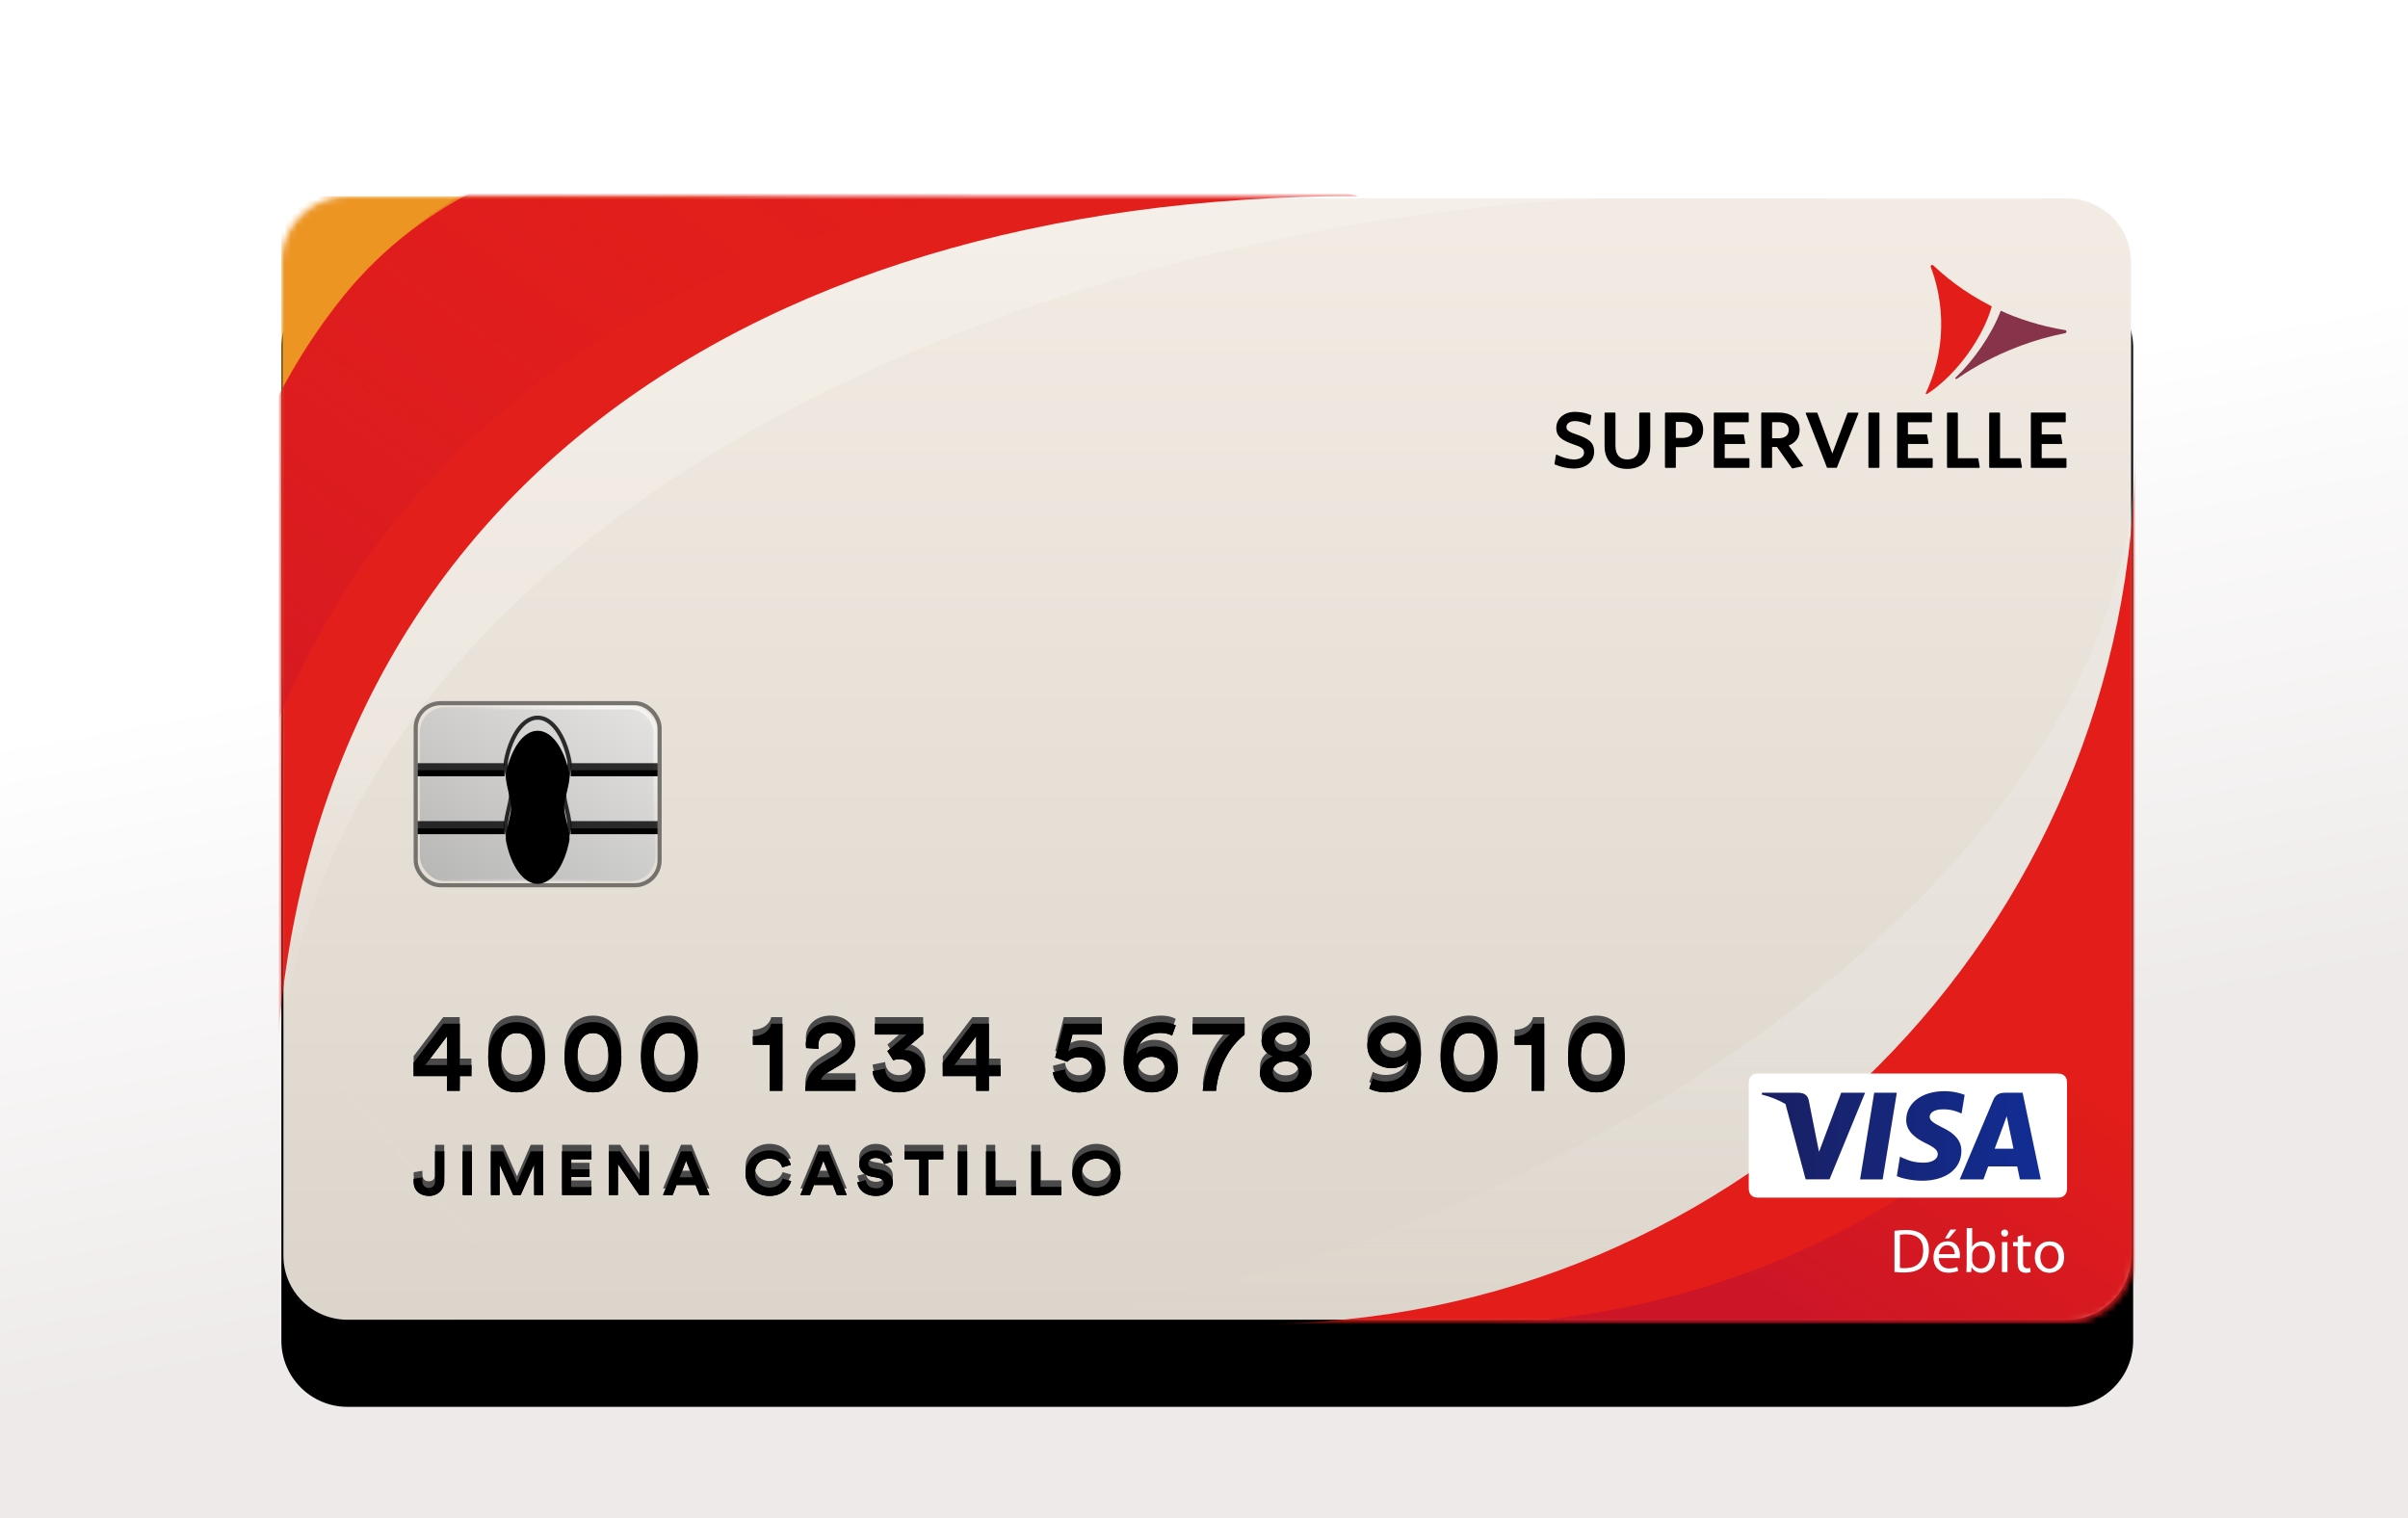 <?xml version="1.0" encoding="UTF-8"?>
<svg width="368px" height="232px" viewBox="0 0 368 232" version="1.1" xmlns="http://www.w3.org/2000/svg" xmlns:xlink="http://www.w3.org/1999/xlink">
    <!-- Generator: Sketch 52.5 (67469) - http://www.bohemiancoding.com/sketch -->
    <title>active</title>
    <desc>Created with Sketch.</desc>
    <defs>
        <linearGradient x1="-4.557%" y1="50%" x2="7.817%" y2="91.252%" id="linearGradient-1">
            <stop stop-color="#FFFFFF" offset="0%"></stop>
            <stop stop-color="#EEEAEA" offset="100%"></stop>
        </linearGradient>
        <linearGradient x1="50%" y1="99.345%" x2="50%" y2="2.879%" id="linearGradient-2">
            <stop stop-color="#DCD5CB" offset="0%"></stop>
            <stop stop-color="#F2EBE3" offset="100%"></stop>
        </linearGradient>
        <radialGradient cx="89.209%" cy="8.336%" fx="89.209%" fy="8.336%" r="75.203%" gradientTransform="translate(0.892,0.083),scale(0.608,1),rotate(-180),scale(1,0.559),translate(-0.892,-0.083)" id="radialGradient-3">
            <stop stop-color="#FFFFFF" stop-opacity="0.1" offset="0%"></stop>
            <stop stop-color="#FFFFFF" stop-opacity="0" offset="100%"></stop>
        </radialGradient>
        <path d="M10.107,0 L272.893,0 C278.475,-1.0254006e-15 283,4.525 283,10.107 L283,161.893 C283,167.475 278.475,172 272.893,172 L10.107,172 C4.525,172 4.23631408e-15,167.475 3.55271368e-15,161.893 L1.77635684e-15,10.107 C1.09275644e-15,4.525 4.525,2.80175744e-15 10.107,1.77635684e-15 Z" id="path-4"></path>
        <filter x="-10.2%" y="-9.3%" width="120.5%" height="133.7%" filterUnits="objectBoundingBox" id="filter-6">
            <feOffset dx="0" dy="13" in="SourceAlpha" result="shadowOffsetOuter1"></feOffset>
            <feGaussianBlur stdDeviation="7.5" in="shadowOffsetOuter1" result="shadowBlurOuter1"></feGaussianBlur>
            <feComposite in="shadowBlurOuter1" in2="SourceAlpha" operator="out" result="shadowBlurOuter1"></feComposite>
            <feColorMatrix values="0 0 0 0 0   0 0 0 0 0   0 0 0 0 0  0 0 0 0.08 0" type="matrix" in="shadowBlurOuter1"></feColorMatrix>
        </filter>
        <linearGradient x1="50%" y1="63.504%" x2="50%" y2="100%" id="linearGradient-7">
            <stop stop-color="#FFFFFF" offset="0%"></stop>
            <stop stop-color="#EEE6DF" stop-opacity="0" offset="100%"></stop>
        </linearGradient>
        <linearGradient x1="50%" y1="63.504%" x2="50%" y2="100%" id="linearGradient-8">
            <stop stop-color="#EEEEEE" offset="0%"></stop>
            <stop stop-color="#EEE6DF" stop-opacity="0" offset="100%"></stop>
        </linearGradient>
        <linearGradient x1="50%" y1="100%" x2="93.699%" y2="50%" id="linearGradient-9">
            <stop stop-color="#BC1030" offset="0%"></stop>
            <stop stop-color="#E31D19" offset="100%"></stop>
        </linearGradient>
        <linearGradient x1="0%" y1="100%" x2="77.697%" y2="0%" id="linearGradient-10">
            <stop stop-color="#BC1030" offset="0%"></stop>
            <stop stop-color="#E31D19" stop-opacity="0" offset="100%"></stop>
        </linearGradient>
        <linearGradient x1="100%" y1="50%" x2="0%" y2="50%" id="linearGradient-11">
            <stop stop-color="#122D94" offset="0%"></stop>
            <stop stop-color="#192062" offset="100%"></stop>
        </linearGradient>
        <filter x="-74.3%" y="-74.2%" width="248.5%" height="248.4%" filterUnits="objectBoundingBox" id="filter-12">
            <feGaussianBlur stdDeviation="31.585" in="SourceGraphic"></feGaussianBlur>
        </filter>
        <path d="M0,8.249 L0,6.19 L4.52,0.237 L7.043,0.237 L7.043,6.57 L8.828,6.57 L8.828,8.249 L7.043,8.249 L7.043,10.497 L5.11,10.497 L5.11,8.249 L0,8.249 Z M5.11,6.57 L5.11,2.153 L1.769,6.57 L5.11,6.57 Z M13.347,5.367 C13.347,6.665 13.593,7.663 14.101,8.296 C14.461,8.755 14.969,9.056 15.738,9.056 C16.508,9.056 17,8.755 17.376,8.296 C17.884,7.663 18.113,6.665 18.113,5.367 C18.113,4.069 17.884,3.071 17.376,2.438 C17,1.979 16.508,1.678 15.738,1.678 C14.969,1.678 14.461,1.979 14.101,2.438 C13.577,3.071 13.347,4.069 13.347,5.367 Z M11.398,5.367 C11.398,4.006 11.627,2.723 12.348,1.678 C13.036,0.681 14.15,0 15.738,0 C17.327,0 18.425,0.681 19.112,1.678 C19.833,2.723 20.062,4.006 20.062,5.367 C20.062,6.729 19.833,8.011 19.112,9.056 C18.425,10.053 17.327,10.734 15.738,10.734 C14.15,10.734 13.036,10.053 12.348,9.056 C11.627,8.011 11.398,6.729 11.398,5.367 Z M25.024,5.367 C25.024,6.665 25.269,7.663 25.777,8.296 C26.138,8.755 26.645,9.056 27.415,9.056 C28.185,9.056 28.676,8.755 29.053,8.296 C29.561,7.663 29.79,6.665 29.79,5.367 C29.79,4.069 29.561,3.071 29.053,2.438 C28.676,1.979 28.185,1.678 27.415,1.678 C26.645,1.678 26.138,1.979 25.777,2.438 C25.253,3.071 25.024,4.069 25.024,5.367 Z M23.075,5.367 C23.075,4.006 23.304,2.723 24.025,1.678 C24.713,0.681 25.826,0 27.415,0 C29.004,0 30.101,0.681 30.789,1.678 C31.51,2.723 31.739,4.006 31.739,5.367 C31.739,6.729 31.51,8.011 30.789,9.056 C30.101,10.053 29.004,10.734 27.415,10.734 C25.826,10.734 24.713,10.053 24.025,9.056 C23.304,8.011 23.075,6.729 23.075,5.367 Z M36.7,5.367 C36.7,6.665 36.946,7.663 37.454,8.296 C37.814,8.755 38.322,9.056 39.092,9.056 C39.861,9.056 40.353,8.755 40.73,8.296 C41.237,7.663 41.467,6.665 41.467,5.367 C41.467,4.069 41.237,3.071 40.73,2.438 C40.353,1.979 39.861,1.678 39.092,1.678 C38.322,1.678 37.814,1.979 37.454,2.438 C36.93,3.071 36.7,4.069 36.7,5.367 Z M34.751,5.367 C34.751,4.006 34.981,2.723 35.701,1.678 C36.389,0.681 37.503,0 39.092,0 C40.68,0 41.778,0.681 42.466,1.678 C43.186,2.723 43.416,4.006 43.416,5.367 C43.416,6.729 43.186,8.011 42.466,9.056 C41.778,10.053 40.68,10.734 39.092,10.734 C37.503,10.734 36.389,10.053 35.701,9.056 C34.981,8.011 34.751,6.729 34.751,5.367 Z M56.352,10.497 L54.419,10.497 L54.419,3.467 L51.848,3.467 L51.848,2.169 C53.371,2.137 54.419,1.314 54.649,0.237 L56.352,0.237 L56.352,10.497 Z M61.887,4.085 L59.987,3.958 C59.97,3.816 59.938,3.578 59.938,3.372 C59.938,1.599 61.314,0 63.721,0 C66.063,0 67.455,1.472 67.455,3.23 C67.455,4.56 66.686,5.652 65.408,6.412 L63.344,7.647 C62.837,7.948 62.411,8.312 62.263,8.818 L67.521,8.818 L67.521,10.497 L59.839,10.497 C59.872,8.739 60.511,7.362 62.362,6.254 L64.114,5.193 C65.064,4.623 65.474,4.006 65.474,3.261 C65.474,2.422 64.884,1.662 63.688,1.662 C62.444,1.662 61.838,2.501 61.838,3.562 C61.838,3.721 61.87,3.911 61.887,4.085 Z M73.301,5.842 L72.4,4.433 L75.332,1.9 L70.501,1.9 L70.501,0.237 L77.871,0.237 L77.871,1.821 L74.988,4.259 C76.577,4.291 78.166,5.399 78.166,7.378 C78.166,9.135 76.708,10.734 74.186,10.734 C71.729,10.734 70.271,9.198 70.14,7.489 L72.057,7.109 C72.106,8.296 72.99,9.103 74.169,9.103 C75.463,9.103 76.184,8.296 76.184,7.362 C76.184,6.175 75.201,5.668 74.3,5.668 C73.793,5.668 73.465,5.763 73.301,5.842 Z M80.867,8.249 L80.867,6.19 L85.387,0.237 L87.91,0.237 L87.91,6.57 L89.695,6.57 L89.695,8.249 L87.91,8.249 L87.91,10.497 L85.977,10.497 L85.977,8.249 L80.867,8.249 Z M85.977,6.57 L85.977,2.153 L82.636,6.57 L85.977,6.57 Z M97.701,7.663 L99.552,7.204 C99.634,8.296 100.469,9.119 101.698,9.119 C102.812,9.119 103.712,8.391 103.712,7.251 C103.712,5.985 102.746,5.351 101.665,5.351 C100.912,5.351 100.273,5.652 99.896,6.064 L98.045,5.415 L99.356,0.237 L105.17,0.237 L105.17,1.9 L100.682,1.9 L100.027,4.496 C100.486,4.037 101.305,3.784 102.058,3.784 C104.171,3.784 105.694,5.05 105.694,7.204 C105.694,9.135 104.155,10.75 101.698,10.75 C99.405,10.75 97.833,9.278 97.701,7.663 Z M116.47,0.507 L115.913,2.058 C115.52,1.852 114.963,1.647 114.095,1.647 C112.097,1.647 110.656,2.929 110.475,4.924 C111.032,4.101 112.048,3.705 113.178,3.705 C115.291,3.705 116.781,5.066 116.781,7.172 C116.781,9.309 114.98,10.734 112.752,10.734 C110.05,10.734 108.51,8.597 108.51,5.969 C108.51,2.248 110.918,0 114.21,0 C115.192,0 116.011,0.222 116.47,0.507 Z M110.688,7.204 C110.688,8.375 111.671,9.119 112.752,9.119 C113.866,9.119 114.816,8.391 114.816,7.204 C114.816,6 113.866,5.288 112.752,5.288 C111.638,5.288 110.688,6 110.688,7.204 Z M126.984,0.237 L126.984,1.9 C126.099,2.612 123.102,5.209 122.627,10.497 L120.596,10.497 C121.055,4.765 124.756,1.9 124.756,1.9 L119.057,1.9 L119.057,0.237 L126.984,0.237 Z M133.272,4.512 C134.336,4.496 135.024,3.863 135.024,3.008 C135.024,2.232 134.353,1.552 133.272,1.552 C132.191,1.552 131.536,2.232 131.536,3.008 C131.536,3.863 132.224,4.496 133.272,4.512 Z M133.272,9.135 C134.566,9.135 135.27,8.407 135.27,7.568 C135.27,6.729 134.566,5.985 133.272,5.985 C131.994,5.985 131.29,6.729 131.29,7.568 C131.29,8.407 131.994,9.135 133.272,9.135 Z M133.272,10.734 C130.848,10.734 129.341,9.468 129.341,7.758 C129.341,6.586 130.176,5.62 131.306,5.24 C130.291,4.876 129.587,3.911 129.587,2.897 C129.587,1.187 131.143,0 133.272,0 C135.401,0 136.973,1.187 136.973,2.897 C136.973,3.895 136.269,4.876 135.254,5.24 C136.367,5.62 137.219,6.586 137.219,7.758 C137.219,9.468 135.712,10.734 133.272,10.734 Z M146.045,10.148 L146.585,8.597 C146.994,8.85 147.781,9.072 148.485,9.072 C150.712,9.072 151.908,7.774 152.006,5.842 C151.613,6.507 150.68,7.029 149.418,7.029 C147.502,7.029 145.75,5.763 145.75,3.578 C145.75,1.457 147.519,0 149.746,0 C151.957,0 153.939,1.52 153.939,4.797 C153.939,8.518 152.105,10.734 148.501,10.734 C147.633,10.734 146.585,10.497 146.045,10.148 Z M151.744,3.515 C151.744,2.375 150.778,1.615 149.713,1.615 C148.632,1.615 147.682,2.359 147.682,3.515 C147.682,4.718 148.616,5.43 149.713,5.43 C150.778,5.43 151.744,4.686 151.744,3.515 Z M158.9,5.367 C158.9,6.665 159.146,7.663 159.654,8.296 C160.014,8.755 160.522,9.056 161.292,9.056 C162.061,9.056 162.553,8.755 162.929,8.296 C163.437,7.663 163.667,6.665 163.667,5.367 C163.667,4.069 163.437,3.071 162.929,2.438 C162.553,1.979 162.061,1.678 161.292,1.678 C160.522,1.678 160.014,1.979 159.654,2.438 C159.13,3.071 158.9,4.069 158.9,5.367 Z M156.951,5.367 C156.951,4.006 157.181,2.723 157.901,1.678 C158.589,0.681 159.703,0 161.292,0 C162.88,0 163.978,0.681 164.666,1.678 C165.386,2.723 165.616,4.006 165.616,5.367 C165.616,6.729 165.386,8.011 164.666,9.056 C163.978,10.053 162.88,10.734 161.292,10.734 C159.703,10.734 158.589,10.053 157.901,9.056 C157.181,8.011 156.951,6.729 156.951,5.367 Z M172.772,10.497 L170.839,10.497 L170.839,3.467 L168.268,3.467 L168.268,2.169 C169.791,2.137 170.839,1.314 171.068,0.237 L172.772,0.237 L172.772,10.497 Z M178.372,5.367 C178.372,6.665 178.618,7.663 179.125,8.296 C179.486,8.755 179.993,9.056 180.763,9.056 C181.533,9.056 182.024,8.755 182.401,8.296 C182.909,7.663 183.138,6.665 183.138,5.367 C183.138,4.069 182.909,3.071 182.401,2.438 C182.024,1.979 181.533,1.678 180.763,1.678 C179.993,1.678 179.486,1.979 179.125,2.438 C178.601,3.071 178.372,4.069 178.372,5.367 Z M176.423,5.367 C176.423,4.006 176.652,2.723 177.373,1.678 C178.061,0.681 179.174,0 180.763,0 C182.352,0 183.449,0.681 184.137,1.678 C184.858,2.723 185.087,4.006 185.087,5.367 C185.087,6.729 184.858,8.011 184.137,9.056 C183.449,10.053 182.352,10.734 180.763,10.734 C179.174,10.734 178.061,10.053 177.373,9.056 C176.652,8.011 176.423,6.729 176.423,5.367 Z" id="path-13"></path>
        <filter x="-1.1%" y="-9.3%" width="102.2%" height="137.2%" filterUnits="objectBoundingBox" id="filter-14">
            <feOffset dx="0" dy="1" in="SourceAlpha" result="shadowOffsetOuter1"></feOffset>
            <feGaussianBlur stdDeviation="0.5" in="shadowOffsetOuter1" result="shadowBlurOuter1"></feGaussianBlur>
            <feColorMatrix values="0 0 0 0 0   0 0 0 0 0   0 0 0 0 0  0 0 0 0.24 0" type="matrix" in="shadowBlurOuter1"></feColorMatrix>
        </filter>
        <filter x="-0.8%" y="-4.7%" width="101.6%" height="127.9%" filterUnits="objectBoundingBox" id="filter-15">
            <feOffset dx="0" dy="1" in="SourceAlpha" result="shadowOffsetInner1"></feOffset>
            <feComposite in="shadowOffsetInner1" in2="SourceAlpha" operator="arithmetic" k2="-1" k3="1" result="shadowInnerInner1"></feComposite>
            <feColorMatrix values="0 0 0 0 1   0 0 0 0 1   0 0 0 0 1  0 0 0 0.4 0" type="matrix" in="shadowInnerInner1"></feColorMatrix>
        </filter>
        <path d="M0,24.385 L0,23.942 L1.343,23.716 L1.343,24.328 C1.353,25.015 1.767,25.326 2.332,25.326 C2.917,25.326 3.281,24.94 3.281,24.356 L3.281,19.744 L4.674,19.744 L4.674,24.356 C4.674,25.561 3.735,26.559 2.342,26.559 C0.929,26.559 0,25.693 0,24.385 Z M8.913,26.418 L7.5,26.418 L7.5,19.744 L8.913,19.744 L8.913,26.418 Z M19.795,26.418 L18.422,26.418 L18.422,21.74 L16.363,26.418 L15.202,26.418 L13.143,21.777 L13.143,26.418 L11.81,26.418 L11.81,19.744 L13.648,19.744 L15.798,24.563 L17.897,19.744 L19.795,19.744 L19.795,26.418 Z M27.174,26.418 L22.692,26.418 L22.692,19.744 L27.174,19.744 L27.174,20.968 L24.085,20.968 L24.085,22.493 L26.881,22.493 L26.881,23.65 L24.085,23.65 L24.085,25.194 L27.174,25.194 L27.174,26.418 Z M35.936,26.418 L34.472,26.418 L31.222,21.683 L31.222,26.418 L29.829,26.418 L29.829,19.744 L31.565,19.744 L34.543,24.159 L34.543,19.744 L35.936,19.744 L35.936,26.418 Z M43.689,26.418 L43.093,24.893 L40.186,24.893 L39.59,26.418 L38.116,26.418 L40.862,19.744 L42.477,19.744 L45.203,26.418 L43.689,26.418 Z M41.639,21.184 L40.65,23.707 L42.629,23.707 L41.639,21.184 Z M54.378,26.559 C52.38,26.559 50.714,25.213 50.714,23.086 C50.714,20.958 52.44,19.603 54.358,19.603 C56.337,19.603 57.356,20.732 57.639,21.815 L56.327,22.201 C56.155,21.561 55.6,20.855 54.358,20.855 C53.288,20.855 52.158,21.57 52.158,23.086 C52.158,24.507 53.228,25.288 54.378,25.288 C55.6,25.288 56.195,24.545 56.387,23.923 L57.689,24.29 C57.417,25.316 56.387,26.559 54.378,26.559 Z M64.675,26.418 L64.079,24.893 L61.172,24.893 L60.576,26.418 L59.103,26.418 L61.848,19.744 L63.463,19.744 L66.189,26.418 L64.675,26.418 Z M62.626,21.184 L61.636,23.707 L63.615,23.707 L62.626,21.184 Z M73.144,21.335 L71.892,21.693 C71.822,21.325 71.499,20.751 70.59,20.751 C69.914,20.751 69.47,21.156 69.47,21.598 C69.47,21.965 69.722,22.257 70.247,22.351 L71.246,22.53 C72.548,22.766 73.245,23.556 73.245,24.497 C73.245,25.523 72.326,26.559 70.661,26.559 C68.763,26.559 67.925,25.42 67.814,24.469 L69.106,24.149 C69.167,24.808 69.661,25.401 70.671,25.401 C71.418,25.401 71.832,25.053 71.832,24.582 C71.832,24.196 71.519,23.895 70.964,23.792 L69.964,23.603 C68.824,23.387 68.087,22.7 68.087,21.693 C68.087,20.507 69.227,19.603 70.58,19.603 C72.316,19.603 72.982,20.582 73.144,21.335 Z M80.937,20.977 L78.676,20.977 L78.676,26.418 L77.273,26.418 L77.273,20.977 L75.011,20.977 L75.011,19.744 L80.937,19.744 L80.937,20.977 Z M84.591,26.418 L83.178,26.418 L83.178,19.744 L84.591,19.744 L84.591,26.418 Z M92.071,26.418 L87.488,26.418 L87.488,19.744 L88.881,19.744 L88.881,25.175 L92.071,25.175 L92.071,26.418 Z M98.986,26.418 L94.403,26.418 L94.403,19.744 L95.796,19.744 L95.796,25.175 L98.986,25.175 L98.986,26.418 Z M102.105,23.076 C102.105,24.582 103.235,25.298 104.336,25.298 C105.446,25.298 106.577,24.582 106.577,23.076 C106.577,21.57 105.446,20.855 104.336,20.855 C103.235,20.855 102.105,21.57 102.105,23.076 Z M100.661,23.086 C100.661,20.93 102.398,19.603 104.336,19.603 C106.284,19.603 108.02,20.93 108.02,23.086 C108.02,25.232 106.284,26.559 104.336,26.559 C102.398,26.559 100.661,25.232 100.661,23.086 Z" id="path-16"></path>
        <filter x="-1.9%" y="-14.4%" width="103.7%" height="157.5%" filterUnits="objectBoundingBox" id="filter-17">
            <feOffset dx="0" dy="1" in="SourceAlpha" result="shadowOffsetOuter1"></feOffset>
            <feGaussianBlur stdDeviation="0.5" in="shadowOffsetOuter1" result="shadowBlurOuter1"></feGaussianBlur>
            <feColorMatrix values="0 0 0 0 0   0 0 0 0 0   0 0 0 0 0  0 0 0 0.24 0" type="matrix" in="shadowBlurOuter1"></feColorMatrix>
        </filter>
        <filter x="-1.9%" y="-14.4%" width="103.7%" height="157.5%" filterUnits="objectBoundingBox" id="filter-18">
            <feGaussianBlur stdDeviation="0.5" in="SourceAlpha" result="shadowBlurInner1"></feGaussianBlur>
            <feOffset dx="0" dy="1" in="shadowBlurInner1" result="shadowOffsetInner1"></feOffset>
            <feComposite in="shadowOffsetInner1" in2="SourceAlpha" operator="arithmetic" k2="-1" k3="1" result="shadowInnerInner1"></feComposite>
            <feColorMatrix values="0 0 0 0 1   0 0 0 0 1   0 0 0 0 1  0 0 0 0.1 0" type="matrix" in="shadowInnerInner1"></feColorMatrix>
        </filter>
        <linearGradient x1="100%" y1="0%" x2="0%" y2="100%" id="linearGradient-19">
            <stop stop-color="#E4E4E4" offset="0%"></stop>
            <stop stop-color="#B2B2B2" offset="100%"></stop>
        </linearGradient>
        <radialGradient cx="71.175%" cy="23.296%" fx="71.175%" fy="23.296%" r="114.545%" gradientTransform="translate(0.712,0.233),scale(0.742,1),rotate(133.241),scale(1,0.581),translate(-0.712,-0.233)" id="radialGradient-20">
            <stop stop-color="#FFFFFF" offset="0%"></stop>
            <stop stop-color="#FFFFFF" offset="0%"></stop>
            <stop stop-color="#FFFFFF" stop-opacity="0.905" offset="0%"></stop>
            <stop stop-color="#FFFFFF" stop-opacity="0" offset="100%"></stop>
        </radialGradient>
        <rect id="path-21" x="0.632" y="0" width="36.638" height="27.191" rx="3.79"></rect>
        <rect id="path-22" x="24.004" y="8.853" width="13.285" height="1"></rect>
        <filter x="-3.8%" y="-79.1%" width="107.5%" height="416.3%" filterUnits="objectBoundingBox" id="filter-23">
            <feOffset dx="0" dy="1" in="SourceAlpha" result="shadowOffsetOuter1"></feOffset>
            <feComposite in="shadowOffsetOuter1" in2="SourceAlpha" operator="out" result="shadowOffsetOuter1"></feComposite>
            <feColorMatrix values="0 0 0 0 1   0 0 0 0 1   0 0 0 0 1  0 0 0 0.5 0" type="matrix" in="shadowOffsetOuter1"></feColorMatrix>
        </filter>
        <rect id="path-24" x="24.004" y="17.706" width="13.285" height="1"></rect>
        <filter x="-3.8%" y="-79.1%" width="107.5%" height="416.3%" filterUnits="objectBoundingBox" id="filter-25">
            <feOffset dx="0" dy="1" in="SourceAlpha" result="shadowOffsetOuter1"></feOffset>
            <feComposite in="shadowOffsetOuter1" in2="SourceAlpha" operator="out" result="shadowOffsetOuter1"></feComposite>
            <feColorMatrix values="0 0 0 0 1   0 0 0 0 1   0 0 0 0 1  0 0 0 0.5 0" type="matrix" in="shadowOffsetOuter1"></feColorMatrix>
        </filter>
        <rect id="path-26" x="0.612" y="8.853" width="13.285" height="1"></rect>
        <filter x="-3.8%" y="-79.1%" width="107.5%" height="416.3%" filterUnits="objectBoundingBox" id="filter-27">
            <feOffset dx="0" dy="1" in="SourceAlpha" result="shadowOffsetOuter1"></feOffset>
            <feComposite in="shadowOffsetOuter1" in2="SourceAlpha" operator="out" result="shadowOffsetOuter1"></feComposite>
            <feColorMatrix values="0 0 0 0 1   0 0 0 0 1   0 0 0 0 1  0 0 0 0.5 0" type="matrix" in="shadowOffsetOuter1"></feColorMatrix>
        </filter>
        <rect id="path-28" x="0.612" y="17.706" width="13.285" height="1"></rect>
        <filter x="-3.8%" y="-79.1%" width="107.5%" height="416.3%" filterUnits="objectBoundingBox" id="filter-29">
            <feOffset dx="0" dy="1" in="SourceAlpha" result="shadowOffsetOuter1"></feOffset>
            <feComposite in="shadowOffsetOuter1" in2="SourceAlpha" operator="out" result="shadowOffsetOuter1"></feComposite>
            <feColorMatrix values="0 0 0 0 1   0 0 0 0 1   0 0 0 0 1  0 0 0 0.5 0" type="matrix" in="shadowOffsetOuter1"></feColorMatrix>
        </filter>
        <path d="M14.132,18.833 C14.912,22.625 16.776,25.294 18.951,25.294 C21.138,25.294 23.01,22.597 23.783,18.774 C24.027,17.565 23.004,14.98 23.004,13.596 C23.004,12.231 24.031,9.664 23.793,8.469 C23.027,4.619 21.148,1.897 18.951,1.897 C16.768,1.897 14.898,4.586 14.123,8.401 C13.877,9.614 14.899,12.205 14.899,13.596 C14.899,15.002 13.88,17.609 14.132,18.833 Z" id="path-30"></path>
        <filter x="-8.4%" y="-3.5%" width="116.8%" height="111.2%" filterUnits="objectBoundingBox" id="filter-31">
            <feMorphology radius="0.316" operator="dilate" in="SourceAlpha" result="shadowSpreadOuter1"></feMorphology>
            <feOffset dx="0" dy="1" in="shadowSpreadOuter1" result="shadowOffsetOuter1"></feOffset>
            <feMorphology radius="1" operator="erode" in="SourceAlpha" result="shadowInner"></feMorphology>
            <feOffset dx="0" dy="1" in="shadowInner" result="shadowInner"></feOffset>
            <feComposite in="shadowOffsetOuter1" in2="shadowInner" operator="out" result="shadowOffsetOuter1"></feComposite>
            <feColorMatrix values="0 0 0 0 1   0 0 0 0 1   0 0 0 0 1  0 0 0 0.6 0" type="matrix" in="shadowOffsetOuter1"></feColorMatrix>
        </filter>
        <linearGradient x1="0%" y1="0%" x2="100%" y2="100%" id="linearGradient-32">
            <stop stop-color="#FFFFFF" stop-opacity="0" offset="0%"></stop>
            <stop stop-color="#FFFFFF" offset="47.363%"></stop>
            <stop stop-color="#FFFFFF" stop-opacity="0" offset="100%"></stop>
        </linearGradient>
    </defs>
    <g id="Page-1" stroke="none" stroke-width="1" fill="none" fill-rule="evenodd">
        <g id="active">
            <rect id="Rectangle-10" fill="url(#linearGradient-1)" x="0" y="0" width="368" height="232"></rect>
            <g id="visa_debito_chip" transform="translate(43, 30)">
                <mask id="mask-5" fill="white">
                    <use xlink:href="#path-4"></use>
                </mask>
                <g id="card">
                    <use fill="black" fill-opacity="1" filter="url(#filter-6)" xlink:href="#path-4"></use>
                    <path stroke="url(#radialGradient-3)" stroke-width="0.632" d="M10.107,0.316 C4.7,0.316 0.316,4.7 0.316,10.107 L0.316,161.893 C0.316,167.3 4.7,171.684 10.107,171.684 L272.893,171.684 C278.3,171.684 282.684,167.3 282.684,161.893 L282.684,10.107 C282.684,4.7 278.3,0.316 272.893,0.316 L10.107,0.316 Z" stroke-linejoin="square" fill="url(#linearGradient-2)" fill-rule="evenodd"></path>
                </g>
                <g id="shape" mask="url(#mask-5)" fill="url(#linearGradient-7)" opacity="0.2">
                    <g transform="translate(-12.002, -12.015)">
                        <path d="M227.063,11.98 C132.168,11.98 10.894,60.445 10.894,155.438 C-5.87,99.434 -2.308,56.675 21.581,27.159 C45.47,-2.357 113.964,-7.416 227.063,11.98 Z"></path>
                    </g>
                </g>
                <g id="shape" mask="url(#mask-5)" fill="url(#linearGradient-8)" opacity="0.3">
                    <g transform="translate(98.545, 37.941)">
                        <path d="M0,134.375 C74.136,134.375 184.771,74.213 184.771,0 L184.771,134.375 L0,134.375 Z"></path>
                    </g>
                </g>
                <g id="shape" mask="url(#mask-5)" fill="#E31D19">
                    <g transform="translate(149.08, 37.941)">
                        <path d="M0,134.375 C74.136,134.375 134.235,74.213 134.235,0 L134.235,134.375 L0,134.375 Z"></path>
                    </g>
                </g>
                <g id="shape" mask="url(#mask-5)" fill="url(#linearGradient-9)" opacity="0.6">
                    <g transform="translate(181.297, 96.118)">
                        <path d="M0,76.181 C46.401,76.181 101.437,46.449 101.437,0 L101.437,76.181 L0,76.181 Z"></path>
                    </g>
                </g>
                <g id="shape" mask="url(#mask-5)" fill="#ED9522">
                    <g transform="translate(0, -0.632)">
                        <path d="M111.556,0.632 C16.662,0.632 -1.73925544e-14,-2.783 -0,92.21 L-1.73925544e-14,0.632 L111.556,0.632 Z"></path>
                    </g>
                </g>
                <g id="shape" mask="url(#mask-5)" fill="#E31F1B">
                    <g transform="translate(-12.002, -12.015)">
                        <path d="M176.527,11.98 C81.633,11.98 10.894,60.445 10.894,155.438 C-5.87,99.434 -2.308,56.675 21.581,27.159 C45.47,-2.357 97.119,-7.416 176.527,11.98 Z"></path>
                    </g>
                </g>
                <g id="shape" mask="url(#mask-5)" fill="url(#linearGradient-10)" opacity="0.6">
                    <g transform="translate(-15.792, -20.868)" id="shape-copy-3">
                        <path d="M170.21,15.774 C75.316,15.774 4.577,64.239 4.577,159.232 C-5.253,106.512 1.776,65.394 25.665,35.879 C49.553,6.363 97.735,-0.338 170.21,15.774 Z"></path>
                    </g>
                </g>
                <g id="debito" mask="url(#mask-5)">
                    <g transform="translate(224.252, 134.059)">
                        <g id="visa" stroke-width="1" fill="none">
                            <path d="M1.62,3.78655548e-16 L47.021,-1.83280399e-15 C47.584,1.0649119e-15 47.788,0.059 47.994,0.169 C48.2,0.279 48.362,0.44 48.472,0.646 C48.582,0.852 48.641,1.056 48.641,1.62 L48.641,17.351 C48.641,17.914 48.582,18.118 48.472,18.324 C48.362,18.53 48.2,18.692 47.994,18.802 C47.788,18.912 47.584,18.971 47.021,18.971 L1.62,18.971 C1.056,18.971 0.852,18.912 0.646,18.802 C0.44,18.692 0.279,18.53 0.169,18.324 C0.059,18.118 4.69435105e-16,17.914 4.00466768e-16,17.351 L2.65667046e-16,1.62 C1.9669871e-16,1.056 0.059,0.852 0.169,0.646 C0.279,0.44 0.44,0.279 0.646,0.169 C0.852,0.059 1.056,4.82108052e-16 1.62,3.78655548e-16 Z" id="base" fill="#FFFFFF"></path>
                            <g id="logo" transform="translate(1.895, 2.529)" fill="url(#linearGradient-11)" fill-rule="nonzero">
                                <path d="M3.717,2.132 C2.654,1.516 1.441,1.021 0.085,0.677 L0.142,0.409 L5.702,0.409 C6.456,0.437 7.067,0.677 7.266,1.523 L8.474,7.61 C8.475,7.61 8.475,7.611 8.475,7.611 L8.845,9.443 L12.229,0.409 L15.883,0.409 L10.451,13.643 L6.797,13.643 L3.717,2.132 Z M18.571,13.657 L15.115,13.657 L17.276,0.409 L20.732,0.409 L18.571,13.657 Z M31.098,0.733 L30.628,3.594 L30.315,3.453 C29.69,3.185 28.865,2.918 27.741,2.946 C26.377,2.946 25.765,3.523 25.751,4.087 C25.751,4.708 26.491,5.116 27.7,5.722 C29.691,6.667 30.614,7.822 30.6,9.33 C30.572,12.079 28.212,13.855 24.586,13.855 C23.035,13.841 21.542,13.516 20.732,13.15 L21.215,10.176 L21.67,10.387 C22.794,10.881 23.533,11.092 24.913,11.092 C25.908,11.092 26.974,10.683 26.988,9.796 C26.988,9.218 26.533,8.795 25.196,8.146 C23.888,7.512 22.14,6.455 22.168,4.552 C22.183,1.973 24.586,0.169 27.998,0.169 C29.335,0.169 30.416,0.465 31.098,0.733 Z M39.956,0.409 L42.744,13.657 L39.544,13.657 C39.544,13.657 39.231,12.135 39.132,11.67 C38.62,11.67 35.093,11.67 34.695,11.67 C34.567,12.022 33.97,13.657 33.97,13.657 L30.344,13.657 L35.477,1.508 C35.833,0.649 36.459,0.409 37.283,0.409 L39.956,0.409 Z M35.691,8.964 C36.373,8.964 38.023,8.964 38.563,8.964 C38.421,8.302 37.766,5.131 37.766,5.131 L37.525,3.989 C37.354,4.482 37.056,5.286 37.07,5.257 C37.07,5.257 35.975,8.203 35.691,8.964 Z" id="Combined-Shape"></path>
                            </g>
                        </g>
                        <path d="M22.271,30.334 L22.271,24.045 C22.789,23.965 23.375,23.921 24.029,23.915 C25.204,23.915 26.068,24.176 26.62,24.698 C27.218,25.21 27.521,25.979 27.527,27.004 C27.521,28.06 27.215,28.889 26.611,29.491 C25.985,30.097 25.039,30.402 23.775,30.409 C23.189,30.409 22.687,30.384 22.271,30.334 Z M23.104,24.652 L23.104,29.709 C23.323,29.74 23.6,29.752 23.937,29.746 C25.738,29.709 26.645,28.804 26.657,27.032 C26.669,25.42 25.807,24.599 24.071,24.568 C23.645,24.574 23.323,24.602 23.104,24.652 Z M32.246,28.209 L29.035,28.199 C29.06,28.755 29.22,29.16 29.516,29.413 C29.816,29.666 30.176,29.793 30.599,29.793 C30.75,29.793 30.889,29.783 31.015,29.765 C31.142,29.752 31.256,29.737 31.358,29.718 C31.552,29.672 31.722,29.621 31.867,29.566 L32.019,30.154 C31.881,30.225 31.682,30.288 31.423,30.344 C31.17,30.405 30.857,30.439 30.483,30.446 C29.777,30.439 29.228,30.225 28.836,29.802 C28.432,29.385 28.23,28.829 28.23,28.134 C28.23,27.412 28.426,26.821 28.818,26.361 C29.197,25.891 29.721,25.654 30.391,25.647 C30.77,25.647 31.079,25.717 31.316,25.856 C31.563,26.001 31.756,26.185 31.895,26.407 C32.033,26.629 32.135,26.861 32.2,27.102 C32.249,27.355 32.274,27.591 32.274,27.81 C32.274,27.98 32.265,28.113 32.246,28.209 Z M29.044,27.602 L31.469,27.602 C31.487,27.312 31.415,27.018 31.251,26.722 C31.168,26.583 31.051,26.469 30.9,26.379 C30.749,26.29 30.556,26.245 30.321,26.245 C29.899,26.257 29.59,26.41 29.396,26.703 C29.294,26.836 29.216,26.981 29.16,27.139 C29.132,27.213 29.109,27.288 29.091,27.366 C29.072,27.443 29.057,27.522 29.044,27.602 Z M30.816,23.846 L31.728,23.846 L30.571,25.203 L29.984,25.203 L30.816,23.846 Z M33.306,29.167 L33.306,23.619 L34.143,23.619 L34.143,26.495 L34.162,26.495 C34.458,25.948 34.979,25.669 35.725,25.657 C36.305,25.663 36.769,25.879 37.118,26.305 C37.47,26.722 37.649,27.284 37.655,27.991 C37.642,28.812 37.428,29.428 37.012,29.839 C36.601,30.253 36.128,30.459 35.591,30.459 C34.922,30.466 34.41,30.177 34.055,29.593 L34.037,29.593 L33.99,30.353 L33.269,30.353 C33.293,30.004 33.306,29.609 33.306,29.167 Z M34.143,27.69 L34.143,28.514 C34.143,28.622 34.152,28.723 34.171,28.815 C34.26,29.106 34.414,29.34 34.633,29.519 C34.862,29.701 35.124,29.793 35.42,29.793 C35.87,29.793 36.214,29.629 36.452,29.302 C36.692,28.977 36.813,28.553 36.813,28.028 C36.813,27.549 36.699,27.145 36.47,26.814 C36.239,26.487 35.898,26.32 35.448,26.314 C35.158,26.314 34.899,26.405 34.671,26.588 C34.439,26.77 34.279,27.02 34.189,27.338 C34.158,27.44 34.143,27.557 34.143,27.69 Z M39.533,30.353 L38.696,30.353 L38.696,25.763 L39.533,25.763 L39.533,30.353 Z M39.107,24.92 L39.098,24.92 C38.938,24.92 38.814,24.863 38.728,24.749 C38.626,24.647 38.575,24.523 38.575,24.378 C38.575,24.221 38.626,24.094 38.728,23.999 C38.821,23.897 38.95,23.846 39.117,23.846 C39.28,23.846 39.41,23.897 39.505,23.999 C39.598,24.094 39.644,24.221 39.644,24.378 C39.644,24.523 39.598,24.647 39.505,24.749 C39.41,24.863 39.277,24.92 39.107,24.92 Z M41.921,24.661 L41.921,25.763 L43.114,25.763 L43.114,26.398 L41.921,26.398 L41.921,28.875 C41.905,29.462 42.113,29.759 42.545,29.765 C42.758,29.765 42.918,29.746 43.026,29.709 L43.063,30.344 C42.9,30.412 42.655,30.45 42.328,30.459 C41.936,30.45 41.635,30.333 41.425,30.107 C41.203,29.848 41.095,29.447 41.102,28.903 L41.102,26.398 L40.394,26.398 L40.394,25.763 L41.102,25.763 L41.102,24.92 L41.921,24.661 Z M45.927,30.459 L45.918,30.459 C45.286,30.45 44.767,30.234 44.363,29.811 C43.941,29.394 43.726,28.823 43.72,28.097 C43.726,27.319 43.95,26.719 44.391,26.296 C44.814,25.87 45.347,25.657 45.992,25.657 C46.661,25.663 47.195,25.879 47.593,26.305 C47.991,26.728 48.193,27.296 48.199,28.009 C48.187,28.859 47.948,29.479 47.482,29.871 C47.019,30.263 46.501,30.459 45.927,30.459 Z M45.936,29.83 L45.946,29.83 C46.35,29.823 46.684,29.654 46.95,29.32 C47.203,28.996 47.332,28.568 47.338,28.037 C47.338,27.62 47.235,27.228 47.028,26.861 C46.812,26.49 46.458,26.297 45.964,26.282 C45.486,26.297 45.133,26.484 44.905,26.842 C44.676,27.204 44.562,27.611 44.562,28.065 C44.562,28.578 44.692,28.996 44.951,29.32 C45.204,29.654 45.532,29.823 45.936,29.83 Z" id="Débito" fill="#FFFFFF"></path>
                    </g>
                </g>
                <ellipse id="light" fill="#FFFFFF" opacity="0.05" filter="url(#filter-12)" mask="url(#mask-5)" cx="265.944" cy="17.074" rx="63.801" ry="63.868"></ellipse>
                <g id="logo-sp" mask="url(#mask-5)">
                    <g transform="translate(194.562, 10.118)" id="shape">
                        <path d="M3.506,26.328 C2.206,25.884 1.827,25.671 1.827,25.118 C1.827,24.614 2.376,24.236 3.1,24.236 C3.782,24.236 4.501,24.436 5.289,24.844 C5.301,24.855 5.318,24.859 5.332,24.859 C5.349,24.859 5.365,24.855 5.379,24.844 C5.405,24.832 5.424,24.806 5.432,24.772 L5.642,23.425 C5.647,23.382 5.625,23.338 5.586,23.321 C4.868,22.999 4.003,22.824 3.146,22.824 C1.458,22.824 0.278,23.842 0.278,25.296 C0.278,26.633 1.179,27.191 2.951,27.81 C4.128,28.211 4.516,28.449 4.516,29.069 C4.516,29.691 3.925,30.095 3.002,30.095 C2.236,30.095 1.196,29.81 0.358,29.376 C0.34,29.365 0.327,29.36 0.311,29.36 C0.294,29.36 0.281,29.365 0.268,29.373 C0.239,29.389 0.22,29.416 0.215,29.444 L0.001,30.763 C-0.005,30.804 0.017,30.849 0.06,30.867 C1.017,31.269 2.04,31.492 2.935,31.492 C4.808,31.492 6.065,30.446 6.065,28.892 C6.065,27.485 5.167,26.905 3.506,26.328" fill="#000000"></path>
                        <path d="M14.535,22.937 L13.052,22.937 C12.999,22.937 12.955,22.981 12.955,23.034 L12.955,28.045 C12.955,29.384 12.323,30.096 11.128,30.096 C9.961,30.096 9.319,29.354 9.319,28.01 L9.319,23.034 C9.319,22.981 9.275,22.937 9.219,22.937 L7.752,22.937 C7.699,22.937 7.655,22.981 7.655,23.034 L7.655,28.075 C7.655,30.247 8.949,31.544 11.112,31.544 C13.316,31.544 14.637,30.221 14.637,28.01 L14.637,23.034 C14.637,22.981 14.592,22.937 14.535,22.937" fill="#000000"></path>
                        <path d="M19.491,26.811 L18.545,26.811 L18.545,24.368 L19.524,24.368 C20.24,24.368 21.09,24.582 21.09,25.588 C21.09,26.409 20.571,26.811 19.491,26.811 M19.673,22.937 L16.979,22.937 C16.927,22.937 16.886,22.981 16.886,23.034 L16.886,31.282 C16.886,31.333 16.927,31.381 16.979,31.381 L18.449,31.381 C18.502,31.381 18.545,31.333 18.545,31.282 L18.545,28.221 L19.491,28.221 C21.545,28.221 22.718,27.251 22.718,25.555 C22.718,23.94 21.553,22.937 19.673,22.937" fill="#000000"></path>
                        <path d="M29.701,29.901 L26.016,29.901 L26.016,27.733 L29.064,27.733 C29.091,27.733 29.12,27.722 29.138,27.704 C29.158,27.68 29.165,27.651 29.16,27.623 L28.95,26.337 C28.941,26.29 28.901,26.256 28.851,26.256 L26.016,26.256 L26.016,24.417 L29.587,24.417 C29.639,24.417 29.685,24.375 29.685,24.318 L29.685,23.034 C29.685,22.981 29.639,22.937 29.587,22.937 L24.448,22.937 C24.396,22.937 24.35,22.981 24.35,23.034 L24.35,31.281 C24.35,31.333 24.396,31.381 24.448,31.381 L29.701,31.381 C29.754,31.381 29.796,31.333 29.796,31.281 L29.796,29.997 C29.796,29.946 29.754,29.901 29.701,29.901" fill="#000000"></path>
                        <path d="M35.799,25.588 C35.799,26.406 35.242,26.856 34.234,26.856 L33.255,26.856 L33.255,24.402 L34.234,24.402 C34.949,24.402 35.799,24.608 35.799,25.588 Z M35.792,27.962 C36.871,27.547 37.463,26.702 37.463,25.574 C37.463,23.92 36.263,22.937 34.25,22.937 L31.689,22.937 C31.637,22.937 31.595,22.981 31.595,23.034 L31.595,31.28 C31.595,31.332 31.637,31.381 31.689,31.381 L33.16,31.381 C33.213,31.381 33.255,31.332 33.255,31.28 L33.255,28.192 L34.006,28.192 L36.288,31.436 C36.308,31.464 36.337,31.475 36.369,31.475 C36.369,31.475 36.382,31.475 36.387,31.473 L37.907,31.13 C37.935,31.125 37.963,31.1 37.976,31.071 C37.988,31.038 37.984,31.007 37.963,30.979 L35.792,27.962 Z" fill="#000000"></path>
                        <path d="M46.354,22.946 L44.874,22.946 C44.829,22.946 44.794,22.971 44.782,23.011 L42.46,29.187 L40.182,23.008 C40.169,22.968 40.128,22.939 40.09,22.939 L38.478,22.939 C38.448,22.946 38.425,22.963 38.413,22.989 C38.396,23.014 38.394,23.042 38.404,23.07 L41.629,31.311 C41.645,31.347 41.677,31.371 41.718,31.371 L43.079,31.371 C43.119,31.371 43.154,31.347 43.168,31.311 L46.445,23.08 C46.458,23.049 46.455,23.014 46.436,22.987 C46.42,22.96 46.387,22.946 46.354,22.946" fill="#000000"></path>
                        <path d="M49.56,22.937 L48.077,22.937 C48.025,22.937 47.977,22.981 47.977,23.034 L47.977,31.281 C47.977,31.333 48.025,31.381 48.077,31.381 L49.56,31.381 C49.615,31.381 49.661,31.333 49.661,31.281 L49.661,23.034 C49.661,22.981 49.615,22.937 49.56,22.937" fill="#000000"></path>
                        <path d="M57.701,29.901 L54.016,29.901 L54.016,27.733 L57.065,27.733 C57.094,27.733 57.12,27.722 57.141,27.704 C57.158,27.68 57.166,27.651 57.161,27.623 L56.948,26.337 C56.943,26.29 56.899,26.256 56.855,26.256 L54.016,26.256 L54.016,24.417 L57.585,24.417 C57.64,24.417 57.685,24.375 57.685,24.318 L57.685,23.034 C57.685,22.981 57.64,22.937 57.585,22.937 L52.45,22.937 C52.397,22.937 52.354,22.981 52.354,23.034 L52.354,31.281 C52.354,31.333 52.397,31.381 52.45,31.381 L57.701,31.381 C57.753,31.381 57.8,31.333 57.8,31.281 L57.8,29.997 C57.8,29.946 57.753,29.901 57.701,29.901" fill="#000000"></path>
                        <path d="M64.679,29.914 L61.646,29.914 L61.646,23.034 C61.646,22.98 61.605,22.937 61.548,22.937 L60.08,22.937 C60.029,22.937 59.986,22.98 59.986,23.034 L59.986,31.281 C59.986,31.333 60.029,31.38 60.08,31.38 L64.893,31.38 C64.919,31.38 64.949,31.369 64.968,31.344 C64.985,31.322 64.993,31.295 64.989,31.265 L64.776,29.996 C64.766,29.951 64.728,29.914 64.679,29.914" fill="#000000"></path>
                        <path d="M71.133,29.914 L68.094,29.914 L68.094,23.034 C68.094,22.98 68.051,22.937 68,22.937 L66.531,22.937 C66.478,22.937 66.435,22.98 66.435,23.034 L66.435,31.281 C66.435,31.333 66.478,31.38 66.531,31.38 L71.344,31.38 C71.369,31.38 71.397,31.369 71.416,31.344 C71.435,31.322 71.441,31.295 71.439,31.265 L71.226,29.996 C71.221,29.951 71.178,29.914 71.133,29.914" fill="#000000"></path>
                        <path d="M78.151,29.901 L74.459,29.901 L74.459,27.733 L77.513,27.733 C77.539,27.733 77.569,27.722 77.587,27.704 C77.603,27.68 77.614,27.651 77.61,27.623 L77.394,26.337 C77.389,26.29 77.35,26.256 77.298,26.256 L74.459,26.256 L74.459,24.417 L78.036,24.417 C78.088,24.417 78.133,24.375 78.133,24.318 L78.133,23.034 C78.133,22.981 78.088,22.937 78.036,22.937 L72.899,22.937 C72.842,22.937 72.801,22.981 72.801,23.034 L72.801,31.281 C72.801,31.333 72.842,31.381 72.899,31.381 L78.151,31.381 C78.203,31.381 78.247,31.333 78.247,31.281 L78.247,29.997 C78.247,29.946 78.203,29.901 78.151,29.901" fill="#000000"></path>
                        <path d="M78.062,10.331 C74.282,9.737 70.601,8.503 68.204,7.366 C66.815,10.993 64.135,14.882 61.332,17.557 C61.179,17.686 61.3,17.912 61.551,17.738 C67.54,13.606 73.783,11.622 78.068,10.793 C78.302,10.74 78.305,10.396 78.062,10.331" fill="#87344A"></path>
                        <path d="M57.51,0.709 C58.93,4.373 60.555,11.802 56.747,19.962 C56.701,20.068 56.837,20.161 56.982,20.068 C61.545,17.089 65.524,11.375 66.833,6.708 C62.29,4.388 59.557,1.992 57.904,0.455 C57.684,0.244 57.414,0.474 57.51,0.709" fill="#E31D19"></path>
                    </g>
                </g>
                <g id="data" mask="url(#mask-5)">
                    <g transform="translate(20.214, 125.206)">
                        <g id="4000-1234-5678-9010">
                            <use fill="black" fill-opacity="1" filter="url(#filter-14)" xlink:href="#path-13"></use>
                            <use fill="#4A4A4A" fill-rule="evenodd" xlink:href="#path-13"></use>
                            <use fill="black" fill-opacity="1" filter="url(#filter-15)" xlink:href="#path-13"></use>
                        </g>
                        <g id="Jimena-Castillo">
                            <use fill="black" fill-opacity="1" filter="url(#filter-17)" xlink:href="#path-16"></use>
                            <use fill="#4A4A4A" fill-rule="evenodd" xlink:href="#path-16"></use>
                            <use fill="black" fill-opacity="1" filter="url(#filter-18)" xlink:href="#path-16"></use>
                        </g>
                    </g>
                </g>
                <g id="chip" mask="url(#mask-5)">
                    <g transform="translate(20.214, 77.779)">
                        <g id="base" stroke-width="0.632">
                            <rect stroke="url(#radialGradient-20)" stroke-linejoin="square" fill-opacity="0.9" fill="url(#linearGradient-19)" fill-rule="evenodd" x="0.948" y="0.316" width="36.007" height="26.559" rx="3.79"></rect>
                            <rect stroke-opacity="0.6" stroke="#2A2A2A" x="0.316" y="-0.316" width="37.27" height="27.823" rx="3.79"></rect>
                        </g>
                        <g id="shape">
                            <use fill="black" fill-opacity="1" filter="url(#filter-23)" xlink:href="#path-22"></use>
                            <use fill-opacity="0.8" fill="#000000" fill-rule="evenodd" xlink:href="#path-22"></use>
                        </g>
                        <g id="shape">
                            <use fill="black" fill-opacity="1" filter="url(#filter-25)" xlink:href="#path-24"></use>
                            <use fill-opacity="0.8" fill="#000000" fill-rule="evenodd" xlink:href="#path-24"></use>
                        </g>
                        <g id="shape">
                            <use fill="black" fill-opacity="1" filter="url(#filter-27)" xlink:href="#path-26"></use>
                            <use fill-opacity="0.8" fill="#000000" fill-rule="evenodd" xlink:href="#path-26"></use>
                        </g>
                        <g id="shape">
                            <use fill="black" fill-opacity="1" filter="url(#filter-29)" xlink:href="#path-28"></use>
                            <use fill-opacity="0.8" fill="#000000" fill-rule="evenodd" xlink:href="#path-28"></use>
                        </g>
                        <g id="shape">
                            <use fill="black" fill-opacity="1" filter="url(#filter-31)" xlink:href="#path-30"></use>
                            <use stroke-opacity="0.8" stroke="#000000" stroke-width="0.632" xlink:href="#path-30"></use>
                        </g>
                    </g>
                </g>
                <path d="M39.744,171.684 L0.316,125.431 L0.316,161.882 C0.316,167.296 4.7,171.684 10.107,171.684 L39.744,171.684 Z" id="border" stroke="url(#linearGradient-32)" stroke-width="0.632" opacity="0.2" mask="url(#mask-5)"></path>
            </g>
        </g>
    </g>
</svg>